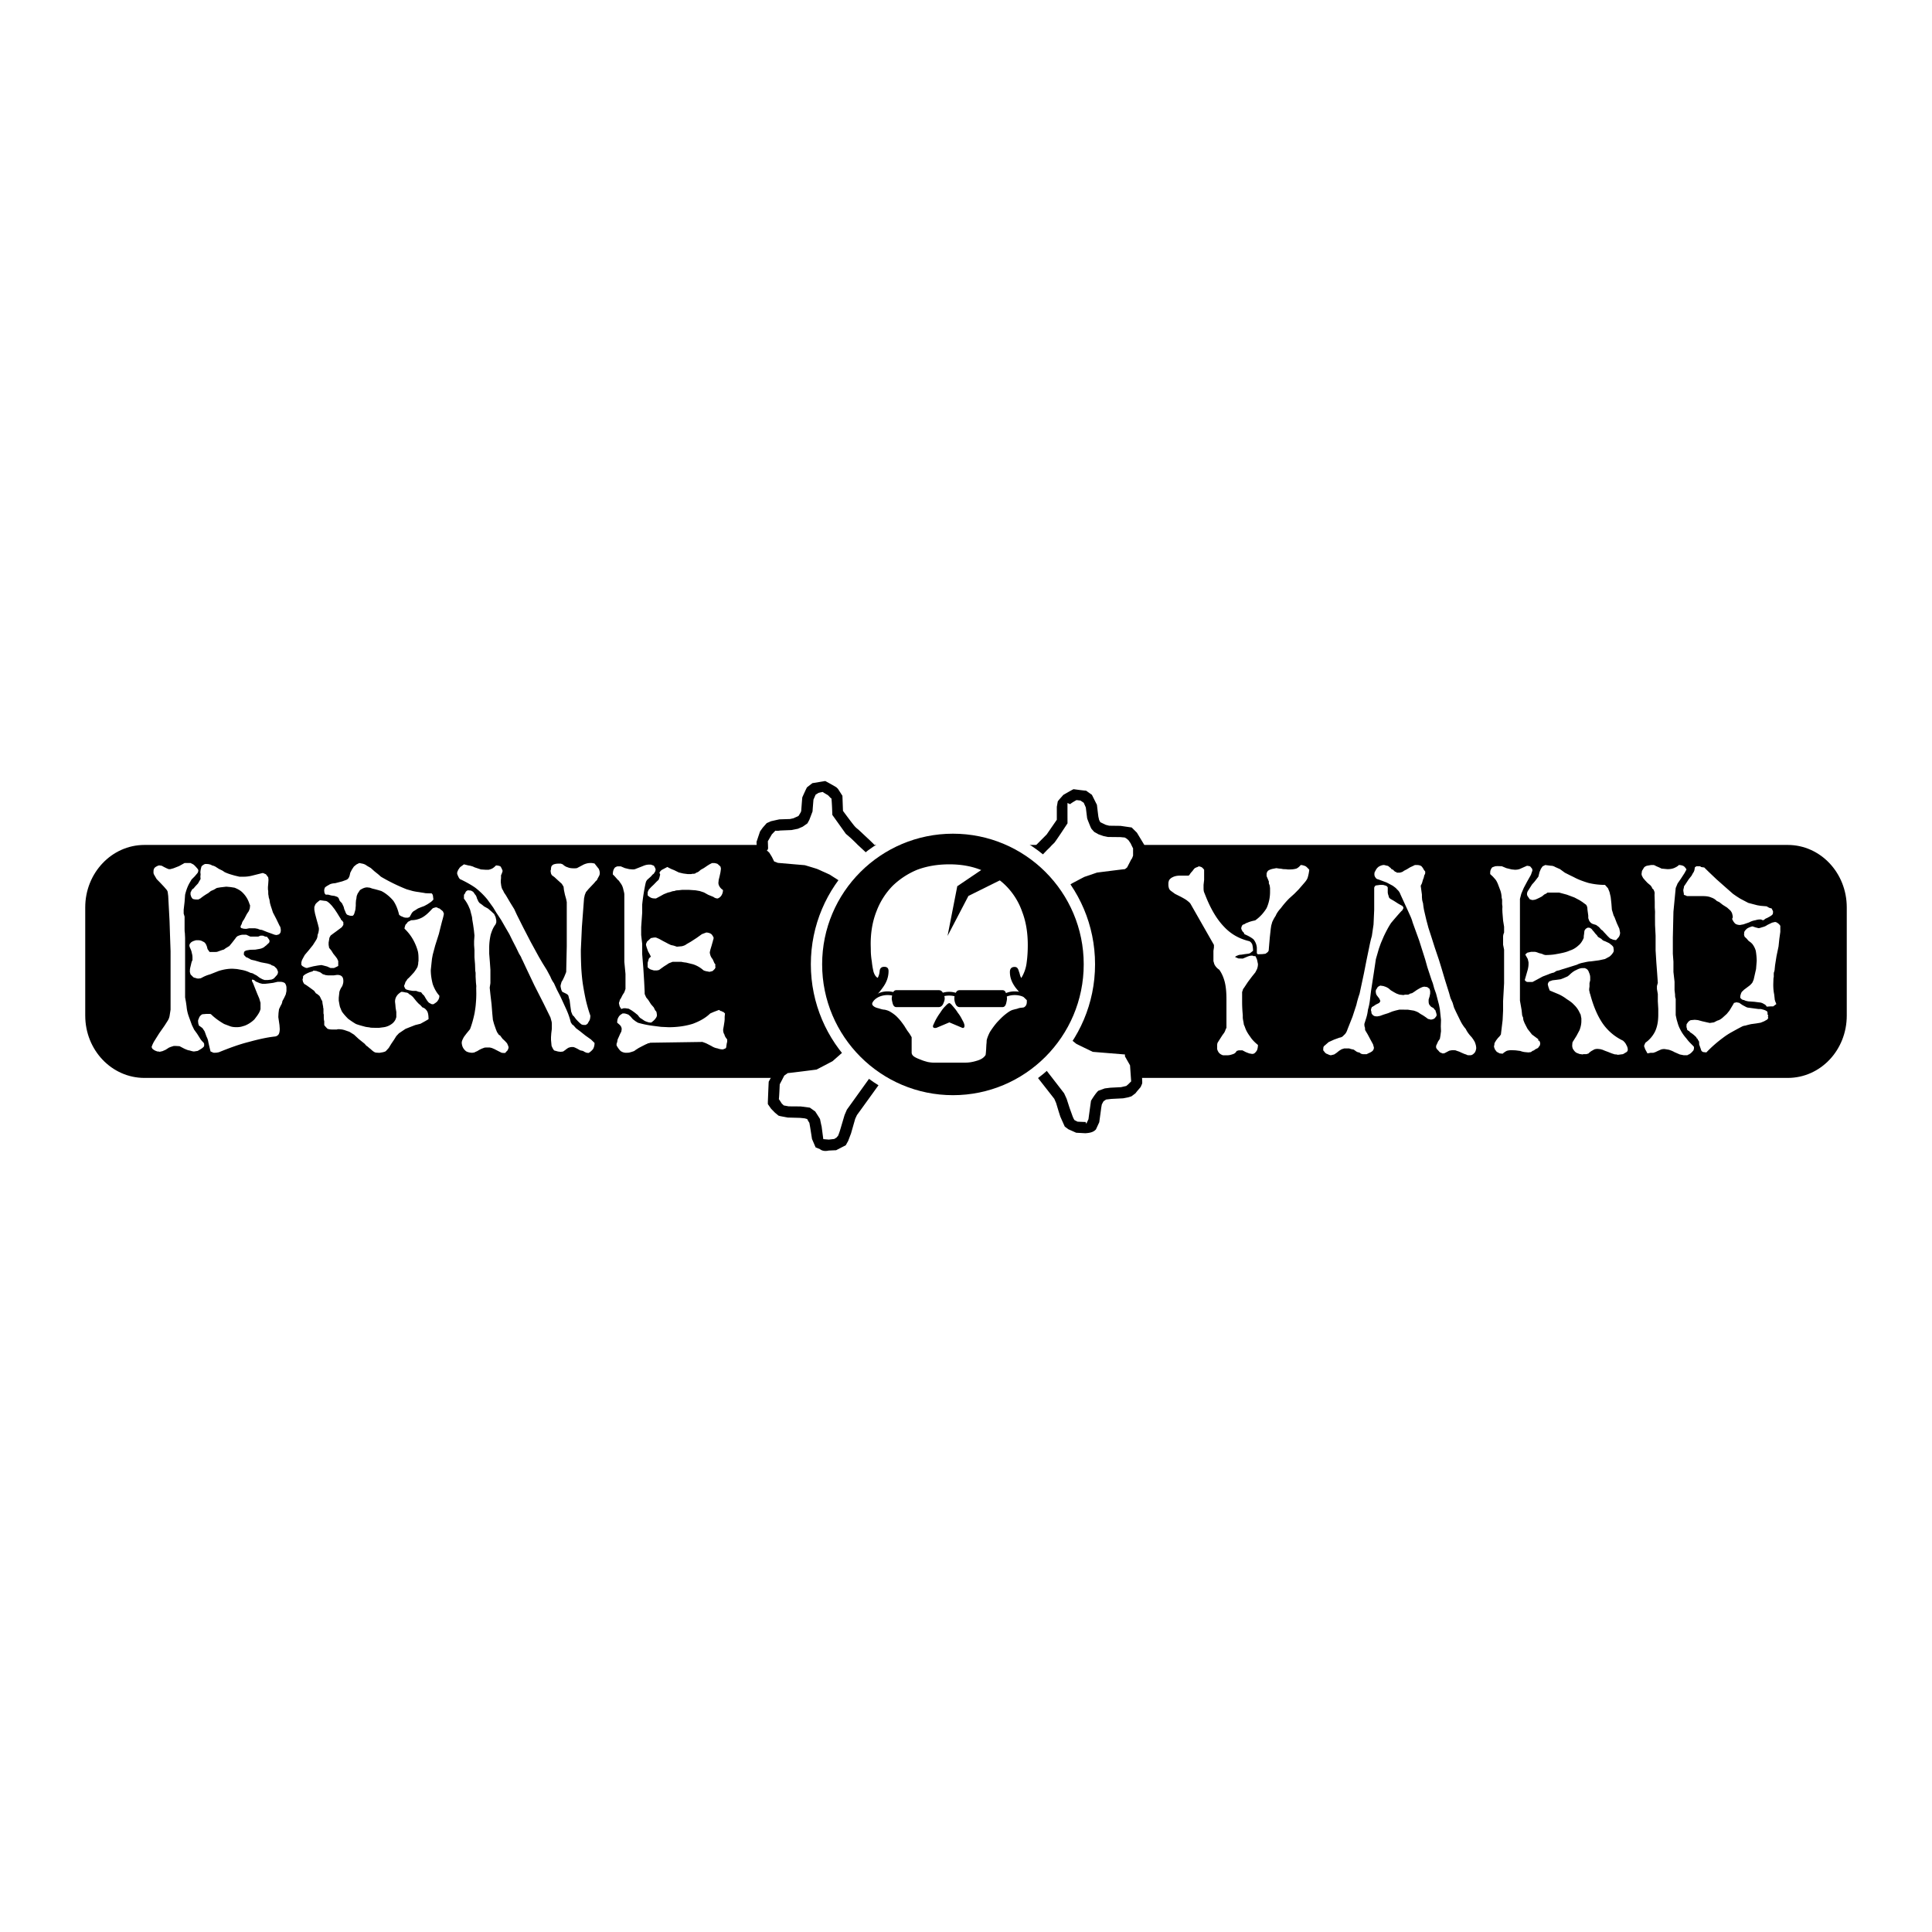 <svg xmlns="http://www.w3.org/2000/svg" width="2500" height="2500" viewBox="0 0 192.756 192.756"><g fill-rule="evenodd" clip-rule="evenodd"><path fill="#fff" d="M0 0h192.756v192.756H0V0z"/><path d="M184.252 101.324c0 3.453-2.627 6.22-5.887 6.22H14.409c-3.255 0-5.905-2.767-5.905-6.22V90.529c0-3.441 2.65-6.229 5.905-6.229h163.956c3.26 0 5.887 2.787 5.887 6.229v10.795z"/><path d="M113.607 84.536v.599c.004.185.004.351-.033.444v.245l-.238.236-.176.364-.205.383-.178.25-.279.151c-.17.033-.281.061-.387.061-.928-.015-1.754.093-2.498.329-.424.119-.812.234-1.205.396-.369.166-.734.351-1.145.586-.74.397-1.502.952-2.299 1.617l-1.293 1.195c-.074.075-.213.167-.416.283-.117.12-.232.212-.338.333l-.438.43-.49.493-.553.55c-.039.129-.191.327-.449.619l-.527.508-.543.548-.463.467a1.86 1.86 0 0 1-.373.433l-.348.353-1.598 1.536-2.294 2.14-2.333 2.188-1.75 1.732-1.883 1.971-1.569 1.782c-.952 1.146-1.722 2.23-2.318 3.259l-.203.436-.273.951-.133.489-.134.405c-.06.153-.115.26-.144.342a1.427 1.427 0 0 1-.263.272 1.27 1.27 0 0 1-.508.292c-.323.059-.581.092-.753.059-.208.033-.345.015-.415-.021a.421.421 0 0 1-.319-.13l-.267-.554-.19-1.108c0-.218-.033-.411-.111-.601a1.262 1.262 0 0 0-.318-.526l-.088-.106-.083-.06-.23-.12-.23-.02-.499-.059h-1.141l-.439-.074-.184-.064-.194-.06-.111-.116-.139-.129-.304-.31-.135-.37a5.488 5.488 0 0 1 .057-1.759c.146-.517.354-.892.617-1.173l.19-.143.286-.176c.979.176 1.971 0 2.927-.383a7.217 7.217 0 0 0 1.478-.789c.471-.36.97-.762 1.474-1.28l1.232-1.219 1.349-1.348 3.129-3.159 2.868-2.802 1.699-1.667.646-.665.827-.835.535-.449.472-.475 1.154-1.158 1.225-1.187 1.115-1.127 2.135-1.907.373-.6.324-.328.184-.208.203-.189.154-.144c.031-.031.086-.101.166-.175l.211-.188.176-.199.17-.185c.051-.027.084-.074.178-.139l.109-.111c.559-.572.934-1.145 1.127-1.717a2.35 2.35 0 0 0-.01-1.644l.148-.175.139-.152.133-.139.088-.12c.23-.208.473-.351.768-.466.299-.045.572-.014.854.148l.271.128.166.177c.145.152.273.364.361.72.078.383.135.803.135 1.182.045.254.109.429.201.535.08.129.148.263.254.365l.318.175.393.161.473.107h1.131c.199 0 .361.013.475.073l.395.079c.059.061.174.152.363.356l.232.236.086.234.176.277.087.328z" fill="#fff"/><path d="M106.086 79.309l-.43.485-.121.157-.096.544v1.297c-.014.014-1.012 1.463-1.012 1.463l-.816.822-.727.73-.303.314-.477.702-2.025 1.805-1.137 1.136-2.831 2.826-.511.417-.882.877-.637.656-1.681 1.652-2.877 2.812-4.493 4.479-1.222 1.242-1.405 1.228-1.352.703c-.02 0-2.817.364-2.817.364l-.596.31-.189.194c0 .013-.753 1.394-.753 1.394-.009.027-.087 2.01-.087 2.01v.229l.323.462.375.384.369.306.179.049.726.139 1.238.033.457.046.267.074c.029.106.208.373.208.373l.079.444.185 1.172.36.837.431.175c.258.212.599.198.854.148-.194 0 .761-.042.761-.042l.961-.495.235-.42.291-.762.417-1.458.175-.374c-.037.061 2.249-3.112 2.249-3.112l1.551-1.806 1.861-1.939 1.768-1.74 4.603-4.316 1.604-1.525.359-.351.457-.539.9-.888.545-.53.596-.878.396-.286 1.252-1.22c.02-.018.396-.276.396-.276l1.316-1.233 2.184-1.524c.014-.013 1.1-.562 1.1-.562l1.131-.375c.01 0 2.461-.314 2.461-.314l.551-.128.428-.236.25-.397.213-.397.314-.438.127-.148-.004-.309.064-.703v-.774l-.742-1.229-.521-.517-1.113-.161-1.131-.015-.355-.092-.531-.259c-.154-.281-.129-.269-.129-.269l-.055-.245c0 .093-.154-1.223-.154-1.223-.004 0-.502-.997-.502-.997l-.592-.42c.037.037-1.232-.139-1.232-.139-.041-.002-1.029.571-1.029.571zm1.32.516l.396.047.328.225c.004.02.203.467.203.467 0 .013.129 1.058.129 1.058.01.092.361.932.361.932l.078.144.268.3.422.239.488.172.461.097 1.232.013c.02 0 .338.033.338.033.17-.033.49.291.49.291l.207.305s.189.416.24.485v.734l-.105.281-.07.083-.42.813-.217.171c-.107 0-2.785.342-2.785.342l-1.246.424c-.014 0-1.209.633-1.209.633.008-.028-2.4 1.648-2.4 1.648l-1.318 1.224c.016-.015-.289.193-.289.193-.115.087-.508.457-.508.457l-.893.891-.549.568c-.139.221-.467.605-.467.605l-.512.508-.535.537-.48.493c-.08.106-.346.396-.346.396l-.361.375-1.583 1.505-4.637 4.312-1.764 1.777-1.888 1.981-1.584 1.805c-.013.015-2.387 3.321-2.387 3.321l-.23.535-.438 1.478a6.61 6.61 0 0 1-.213.6c.011-.028-.146.166-.146.166l-.236.147c-.018 0-.537.061-.537.061l-.554-.046-.17-1.293c0 .061-.157-.711-.157-.711 0-.015-.476-.753-.476-.753l-.536-.383-.919-.121-1.196-.009-.49-.092-.203-.194s-.272-.434-.291-.434c.033-.019.092-1.486.092-1.486.01 0 .452-.864.452-.864s.333-.235.351-.249c.153 0 2.873-.351 2.873-.351l1.587-.831c.009 0 1.556-1.372 1.556-1.372l1.219-1.196 4.484-4.511 2.886-2.779 1.666-1.689.656-.665.846-.831.498-.416 2.876-2.844 1.117-1.141 2.105-1.894.49-.738.236-.181.732-.771.361-.351c.092-.121.377-.387.377-.387.08-.038 1.346-1.973 1.346-1.973-.006 0-.006-2.026-.006-2.026l.268.119c.084-.104.623-.409.636-.409zm-7.914 16.632zm-18.02 10.256l18.021-10.256-18.021 10.256z"/><path d="M76.12 83.621l.161-.258.075-.245.235-.245c.17-.19.282-.296.342-.365l.393-.103c.106-.06.267-.087.47-.106l.573-.027.572-.033.453-.091.393-.167.323-.189c.074-.106.143-.258.212-.384.088-.106.157-.263.19-.517a6.92 6.92 0 0 1 .082-1.233c.088-.323.194-.539.342-.734l.147-.175.278-.129c.272-.195.55-.213.84-.153.287.093.55.241.798.444l.079.082.153.139.133.162.152.157a2.397 2.397 0 0 0 .051 1.647c.223.568.619 1.127 1.2 1.657l.121.102c.069.093.121.139.157.152l.199.181.185.171.199.188c.091.097.17.144.197.199l.153.139.212.17.185.193.337.311.388.581 2.221 1.834 1.154 1.062 1.26 1.159 1.201 1.117.484.449.541.43.864.812.684.618 1.756 1.616 2.99 2.687 3.242 3.02 1.385 1.294 1.283 1.19c.521.495 1.033.882 1.529 1.247.484.291.979.56 1.496.702a5.32 5.32 0 0 0 2.939.281l.291.13.199.175c.268.254.484.647.66 1.158.135.458.176 1.058.148 1.773l-.148.338-.285.318-.139.171-.111.098-.18.06-.195.06-.424.107-.576.009-.561.031-.502.069-.227.027-.232.139-.072.093-.102.069a1.418 1.418 0 0 0-.281.545 1.4 1.4 0 0 0-.098.609l-.143 1.113-.232.559a.431.431 0 0 1-.326.134c-.066.063-.199.063-.402.063-.184.015-.434 0-.779-.063-.117 0-.287-.088-.523-.236-.115-.129-.203-.202-.254-.286-.031-.064-.088-.17-.146-.323l-.158-.4-.166-.489-.277-.919-.23-.468c-.641-1.016-1.473-2.04-2.451-3.125l-1.635-1.75-1.967-1.907-1.805-1.681-2.403-2.073-2.376-2.078-1.663-1.439-.365-.324c-.194-.189-.305-.341-.383-.416l-.49-.466-.55-.526-.549-.504c-.286-.258-.448-.462-.494-.586l-.544-.526-.508-.485-.453-.42c-.129-.107-.25-.189-.36-.319-.212-.092-.356-.17-.429-.245l-1.326-1.149c-.831-.634-1.605-1.16-2.363-1.557-.411-.185-.804-.387-1.182-.526a11.531 11.531 0 0 0-1.218-.356 8.918 8.918 0 0 0-2.503-.208c-.093.014-.226-.013-.393-.069l-.272-.167-.19-.207-.212-.38-.204-.351-.249-.235v-.254c-.051-.083-.051-.249-.051-.434l-.019-.586.069-.354z" fill="#fff"/><path d="M81.052 78.136l-.532.411c-.055.06-.471.997-.471.997-.014.033-.111 1.348-.111 1.348.023-.051-.045.144-.045.144-.092.161-.227.373-.227.373l-.508.231-.336.074-1.048.033c-.037 0-.859.188-.859.188l-.42.189-.398.453-.267.374-.351 1.043.027.586c0-.046.106.669.106.669l.369.633.314.599.083.148.329.305.393.193.559.093 2.34.185c.009 0 1.168.341 1.168.341-.019 0 1.107.536 1.107.536.02 0 2.277 1.478 2.277 1.478l1.301 1.136c.029.013.577.323.577.323-.166-.121.214.245.214.245l.438.387.502.466.583.549c-.172-.244.466.596.466.596l1.58 1.456c-.051-.06.388.438.388.438l.365.323 4.059 3.551 2.4 2.044 1.814 1.677 1.939 1.897 1.621 1.731 2.387 3.047.184.421.25.831.166.522.176.396.27.601.354.267.789.351c.033 0 .906.048.906.048.568-.033.84-.145 1.062-.38l.332-.72.174-1.261c0-.088.084-.521.084-.521l.166-.305.254-.175.527-.061 1.182-.06.504-.098.322-.102.393-.296.186-.235.336-.392.143-.328c0-.015.016-.061.016-.13 0-.499-.143-2.046-.143-2.046 0-.009-.818-1.403-.818-1.403l-.613-.41c-.357-.061-2.992-.291-2.992-.291-.02 0-1.385-.692-1.385-.692l-1.461-1.142-1.283-1.19-1.361-1.288-3.27-3.024-2.988-2.682-1.753-1.613-.674-.632-.858-.808-.583-.467-1.666-1.523-2.406-2.23-2.23-1.86-.292-.467-.42-.411-.424-.393c-.181-.176-.692-.651-.692-.651-.292-.226-.342-.305-.342-.305-.144-.13-1.202-1.569-1.202-1.569l-.055-1.505-.444-.692-.137-.135c-.093-.087-1.132-.646-1.132-.646l-1.285.212zm.322 1.15l.268-.166c.037-.033.448-.107.448-.107 0 .029.517.323.517.323l.31.323c.064-.364.125 1.644.125 1.644l1.348 1.889.48.411.393.374.324.324.734.678.309.477 2.327 1.953 4.082 3.787.572.442.836.785 2.423 2.245 2.988 2.691 3.26 3.016 1.381 1.312 1.279 1.163c0-.015 1.592 1.283 1.592 1.283.004.015 1.654.809 1.654.809-.023 0 3.213.263 3.213.263v.19l.508.896c0 .041.111 1.598.111 1.598l-.291.291-.195.166-.521.12-1.07.055-.555.069-.646.236c-.305.281-.729.997-.729.997l-.115.821-.139 1.02-.199.421c-.17-.061-.014-.143-.014-.143-.258 0-.869-.033-.869-.033-.008 0-.305-.151-.305-.151-.082-.094-.193-.379-.193-.379l-.299-.83-.301-.93-.25-.545a567.254 567.254 0 0 0-2.535-3.264l-1.639-1.754-1.977-1.903-1.822-1.686-2.412-2.087-4.062-3.541-.347-.305c.019 0-.305-.346-.305-.346l-.55-.545-1.116-1.016c0-.01-.338-.373-.338-.373l-.702-.74-.499-.48-.831-.729c-.148-.124-.457-.301-.457-.301l-1.299-1.117c-.013-.047-2.502-1.631-2.502-1.631l-1.195-.539c-.019-.024-1.284-.398-1.284-.398-.018 0-2.687-.23-2.687-.23l-.369-.143-.227-.458-.263-.424-.245-.223c.147-.059.128-.258.128-.258l-.022-.652.402-.693.351-.363c.199.045.475-.015.475-.015l1.136-.046.637-.129.48-.208.466-.327.194-.356.319-.84c0-.074.091-1.173.091-1.173l.215-.495zm25.999 33.733z"/><path d="M16.833 86.715h.157l.314-.084.562-.221.546-.305h.599l.223.111c.119.055.254.207.438.415l.088.111.027.106a.603.603 0 0 1-.069.239l-.291.347-.314.314-.162.278c-.212.345-.369.766-.484 1.246l-.051.702-.091.79v.382l.091.305v1.043c0 .283 0 .467.027.573l.024.503v5.943l.088.48.06.424c.024.319.097.632.194.924l.337.928.221.457.305.42.287.457c.055.105.17.25.354.426l.055.115v.212l-.055.093-.115.105-.152.106-.323.189-.356.056c-.106 0-.254-.037-.457-.102-.157-.014-.319-.088-.522-.177l-.475-.248-.393-.023c-.134 0-.217 0-.263.023l-.257.085-.148.061-.323.208-.314.139-.3.069-.064-.032h-.129c-.194-.056-.356-.13-.476-.245-.051-.013-.088-.106-.12-.212.055-.166.151-.396.277-.596l.479-.762.527-.753.328-.513a1.3 1.3 0 0 0 .18-.457l.101-.637V94.9l-.055-1.564-.046-1.437-.135-2.512-.049-.383a.535.535 0 0 0-.117-.24l-.258-.299-.356-.379-.374-.382-.263-.449-.05-.137v-.121c0-.162.014-.281.079-.365.05-.101.188-.175.355-.254l.102-.033h.083l.208.033.217.121.272.133.202.083zm6.677 6.88a.602.602 0 0 1 .231-.217c.12-.041.258-.106.457-.12h.374l.402.185h.793l.222-.093h.198c.07 0 .125.028.153.046l.125.047.171.022.125.157.055.079.042.06.027.075v.115l-.027.083-.07.078c-.064.061-.138.115-.199.19-.041.033-.115.079-.249.199a1.237 1.237 0 0 1-.42.167l-.453.079-.494.013-.36.06a.498.498 0 0 0-.268.161v.083l-.023.092.023.129.124.121c.033.064.102.115.203.129l.273.148c.055.06.203.092.457.143l.637.185.645.12.199.06c.051 0 .139.047.241.125.125.027.249.073.336.189a.56.56 0 0 1 .232.337l.041.087v.079a.478.478 0 0 1-.101.272l-.241.268c-.046.073-.166.13-.305.185l-.355.042h-.333l-.213-.074-.281-.152-.294-.221-.314-.166c-.047-.048-.147-.069-.323-.107a3.102 3.102 0 0 0-.794-.276l-.535-.097-.443-.033c-.42 0-.892.064-1.417.236l-.813.323a3.56 3.56 0 0 0-.859.354l-.115.047-.208.022a.665.665 0 0 1-.3-.069.338.338 0 0 1-.254-.119l-.223-.223-.069-.245c0-.225.02-.354.033-.411l.093-.387c.037-.166.079-.305.134-.378v-.279c0-.129-.019-.281-.069-.442-.019-.157-.088-.332-.19-.545l-.027-.092-.022-.06c0-.106.022-.208.101-.281.083-.117.208-.176.359-.232l.199-.06h.208c.217 0 .383.06.502.144.126.031.241.161.32.336l.06.153.041.167.033.105.075.092.027.057.101.119h.541l.189-.013.452-.163.241-.073.166-.124.375-.227.285-.347.34-.439zm-3.056-7.393c.203 0 .347 0 .429.033a.57.57 0 0 1 .272.11c.124.02.226.065.323.111l.365.235.36.176.208.143c.346.166.692.259 1.025.352l.453.106h.457c.245 0 .522-.033.808-.106l1.034-.259c.057 0 .125.015.213.073.083.02.148.047.188.126l.172.227.027.257-.027.398-.028.318c0 .199 0 .305.028.383 0 .227 0 .375.027.442l.028.217.069.223.051.336.088.305.102.305.101.318.341.656.342.711a.17.17 0 0 0 .029.023c.027.073.05.152.05.152l.027.204c0 .185-.027.291-.106.364-.06.093-.175.116-.342.148l-.175-.032-.227-.083-.548-.199-.49-.198a.887.887 0 0 1-.393-.106l-.295-.057h-.572l-.296.057c-.193 0-.323-.015-.411-.057-.079 0-.139-.042-.162-.133 0-.06.032-.162.12-.291.018-.139.097-.292.227-.458l.281-.539.199-.296.097-.263.023-.236v-.083l-.06-.137a2.655 2.655 0 0 0-.656-1.096c-.217-.23-.495-.382-.831-.517l-.417-.064-.406-.037-.601.069-.346.06-.287.17-.305.134-.268.213a5.6 5.6 0 0 0-.775.526l-.208.106h-.166c-.171 0-.305-.028-.388-.061a.672.672 0 0 1-.166-.245l-.057-.179v-.061c0-.102 0-.195.033-.208l.088-.185a.4.4 0 0 1 .171-.153l.212-.249.245-.259.129-.23.125-.212-.019-.236.019-.213a.704.704 0 0 0-.019-.167c0-.221.046-.415.115-.65.059-.057.17-.163.346-.232zm5.069 11.724l.383.162.272.069h.25l.36-.038.462-.06.444-.102h.294c.181 0 .337.061.434.13a.76.76 0 0 1 .158.457v.336l-.07.333-.152.328-.189.351a.887.887 0 0 1-.153.42l-.179.374-.051.397-.019.393.116.794.027.379c0 .198-.027.383-.097.525a.518.518 0 0 1-.406.241c-.771.083-1.64.281-2.581.539-.942.235-1.944.601-2.983 1.026l-.212.041-.204.014c-.11 0-.193-.014-.235-.055l-.185-.074-.088-.352-.128-.553a1.714 1.714 0 0 0-.19-.587l-.171-.477c-.037-.092-.115-.179-.23-.363l-.374-.274c0-.045 0-.124-.037-.151l-.027-.239c0-.084.009-.153.027-.181l.102-.254a.78.78 0 0 1 .291-.281l.42-.037h.249c.069 0 .139 0 .204.037.373.369.799.674 1.307.97l.623.235c.203.068.417.082.638.082.148 0 .299-.014.462-.051l.351-.105c.401-.161.697-.384.937-.61.217-.285.417-.526.55-.831l.069-.198v-.633l-.124-.43-.204-.48-.221-.553-.208-.531c-.079-.116-.101-.176-.101-.286l.022-.042.181.042.186.153zM31.923 89.813l.508.069c.12 0 .235.06.337.151.119.084.221.208.333.32l.281.36.249.374.231.378.133.208c.009.073.06.137.143.179l.07.103.047.051v.276l-.153.226-.217.163-.346.258-.292.212-.258.195-.121.216-.055.338-.027.143v.078c0 .144 0 .236.027.269 0 .06 0 .152.055.227l.19.23.188.305.213.263.171.23.115.25v.49l-.156.082-.13.061-.138.06h-.351l-.332-.151-.369-.097-.205-.048-.364.048-.435.078-.383.097-.254.073a.631.631 0 0 1-.323-.12.426.426 0 0 1-.24-.207v-.24l.064-.222.135-.254.146-.263.397-.468.415-.517.324-.512a.944.944 0 0 0 .139-.485l.087-.254.042-.258v-.175c-.027-.139-.065-.236-.075-.319l-.157-.563-.152-.573-.069-.382v-.283l.097-.239c.072-.126.23-.256.465-.431zm-.656 7.028c.134 0 .217.027.25.027.088 0 .152.047.203.06l.203.065.175.119.073.061.099.046c.078 0 .128.032.146.047l.056.014.227.032h.608l.324-.046c.231 0 .374.046.489.161.088.088.135.25.135.457 0 .12-.015.217-.047.305a.774.774 0 0 1-.139.311 1.85 1.85 0 0 0-.207.456l-.065.587v.29l.078.435c.023.106.042.213.088.296.042.106.093.254.175.397.171.235.379.471.605.691.241.176.495.352.776.514.282.105.601.188.952.281.17.036.342.036.499.082.179.015.346.015.508.015h.365l.466-.061a1.74 1.74 0 0 0 .747-.305 1.17 1.17 0 0 0 .416-.493l.069-.208v-.517l-.069-.397-.027-.332-.033-.283c0-.206.051-.405.167-.571.097-.162.259-.291.457-.421.185 0 .319.042.453.069.152 0 .25.061.338.167.106.042.207.124.373.276l.319.397c.139.157.258.296.393.388l.24.259c.203.051.369.203.489.42.083.18.115.438.115.753l-.336.197-.471.26-.522.129-.508.198-.457.181-.393.263-.269.181-.258.276-.212.341-.296.436-.25.41-.272.296c-.046.056-.157.088-.314.13l-.323.055c-.125 0-.188 0-.245-.014a.507.507 0 0 1-.239-.041c-.134-.061-.281-.189-.43-.332-.135-.094-.227-.187-.295-.245-.055-.023-.161-.107-.272-.259l-.614-.494-.462-.429-.457-.283-.517-.179-.204-.048-.276-.031h-.153l-.119.031h-.435c-.217 0-.369-.031-.489-.078-.079-.092-.194-.188-.318-.364v-.389c-.038-.101-.047-.258-.047-.479v-.176l-.031-.116v-.373a.568.568 0 0 0-.033-.227.563.563 0 0 0-.023-.199l-.042-.229-.018-.19-.097-.166c-.051-.103-.097-.23-.185-.365-.12-.101-.217-.197-.354-.258l-.181-.254-.396-.292-.37-.263-.23-.138-.111-.199-.051-.227.051-.171v-.152l.079-.097.069-.046.075-.06.064-.033.19-.097.203-.083.267-.078.088-.074zm4.581-10.736l.364.073c.139.038.263.093.398.199l.382.223.374.336.383.305.254.227c.762.448 1.611.877 2.553 1.251.19.06.384.106.572.166.195.046.416.092.67.119.24.047.438.065.632.107.208.018.411.018.628.018.051.037.106.11.133.212l.051.402a1.349 1.349 0 0 1-.337.305l-.241.161-.345.189c-.245.083-.462.176-.615.236l-.373.239c-.069.024-.148.097-.241.213l-.227.41c-.064.014-.128.047-.157.06h-.152a.718.718 0 0 1-.387-.092.847.847 0 0 1-.347-.199c-.125-.531-.309-.997-.568-1.384a4.099 4.099 0 0 0-1.01-.878l-.195-.106-.309-.092-.318-.087-.274-.065-.246-.087-.259-.031c-.137 0-.267.031-.411.091-.125.061-.24.121-.318.181l-.236.36a1.68 1.68 0 0 1-.051.139c-.018.022-.051.133-.064.318l-.042.19-.023.291v.25l-.022.221c0 .139-.037.281-.088.429-.037.175-.097.309-.212.365-.162 0-.292 0-.379-.056a.334.334 0 0 1-.249-.152l-.065-.129-.059-.157-.075-.161-.055-.232-.171-.364-.222-.235-.102-.245c-.013-.046-.064-.106-.166-.166l-.245-.084-.327-.046-.31-.082h-.258c-.018-.033-.06-.079-.111-.148l-.032-.213v-.134l.059-.199c.083-.101.245-.194.407-.281.143-.101.342-.152.629-.17l.696-.181.407-.148a.486.486 0 0 0 .286-.305c.028-.013.065-.179.116-.411l.17-.328.19-.287.254-.208.286-.143zm7.212 4.631l.133-.129.254-.078h.144l.124.078.121.028.128.101.217.175.106.235c-.027.223-.106.504-.194.809l-.157.618-.148.601-.373 1.173-.241.906-.074.396-.042.374-.079.753c0 .503.079.955.194 1.412.157.435.355.809.661 1.154a.733.733 0 0 1-.157.489c-.057.115-.205.222-.435.36-.115 0-.185 0-.23-.031l-.223-.121-.152-.175-.157-.241-.161-.281-.171-.166-.133-.18-.241-.042-.258-.093h-.333l-.36-.06-.231-.06c-.064-.014-.121-.074-.17-.107l-.111-.258.111-.29a.386.386 0 0 1 .133-.235.598.598 0 0 1 .218-.272l.257-.269.278-.305.208-.296.139-.239.068-.296c0-.152.02-.245.032-.291v-.235c0-.259-.013-.508-.064-.729a4.745 4.745 0 0 0-.287-.794 4.664 4.664 0 0 0-1.043-1.469c0-.102.027-.193.06-.291.027-.083.059-.175.133-.19.037-.06.083-.151.181-.221l.294-.145c.393 0 .744-.091 1.085-.267.336-.187.641-.468.946-.806zM46.288 86.235l.443.11c.115.02.23.033.295.065.074.013.175.046.314.121l.643.212.475.033h.3c.051-.015.171-.047.31-.102.143-.073.286-.19.415-.329.157 0 .323.033.444.093.06.079.151.235.221.457l-.069.223-.092.212v.269l-.023.253v.189l.042.319c.037.175.083.36.17.447l.115.245.186.276.424.721.402.65.263.568.632 1.261.753 1.454.803 1.468.375.643.425.684.364.678c.084.223.213.458.347.634l.305.669.327.632.596 1.298c.19.425.341.832.458 1.316l.137.208.13.091.254.287.389.291.544.434.559.396.354.344c0 .243-.055.442-.148.608-.106.13-.249.277-.438.389l-.194-.015-.179-.069-.195-.115-.276-.06-.292-.163-.216-.105-.162-.061h-.179c-.103 0-.223.033-.375.093-.019.015-.075.073-.153.106-.082.069-.146.13-.185.144l-.143.102-.25.032-.263-.032-.373-.102c-.088-.074-.167-.235-.269-.462l-.055-.595v-.269l.027-.388.055-.443v-.472c0-.036 0-.157-.027-.267l-.111-.402-.701-1.426-.901-1.773-.858-1.806-.333-.716a1.417 1.417 0 0 1-.124-.269c-.028-.069-.103-.188-.218-.378l-.286-.596-.351-.679-.327-.665-.42-.72c-.129-.23-.245-.429-.383-.67-.144-.221-.31-.48-.499-.756l-.305-.507-.582-.804a7.596 7.596 0 0 0-1.173-1.149c-.373-.269-.872-.555-1.472-.846-.097-.014-.175-.12-.249-.268-.065-.152-.126-.258-.126-.364a.55.55 0 0 1 .088-.269c0-.027 0-.027.015-.073.009-.015.042-.033.06-.06a.677.677 0 0 1 .263-.292l.253-.188zm.396 2.59l.296.027c.093.046.189.093.25.152l.188.269c.069.055.129.199.171.365l.143.305c.033.059.083.106.125.161.153.093.292.199.425.319l.415.23.301.258.305.283.143.304.069.328v.199l-.069.197c-.217.272-.365.615-.495 1.049-.091.429-.143.84-.143 1.302v.581l.064.791.056.804v1.278c0 .13-.037.268-.069.518l.069.669.115.979.073.919.06.634.115.42.181.517.097.245c.028.046.065.139.134.203.015.078.102.139.199.184l.232.318.249.231.203.222.097.212.056.166c0 .093-.009.139-.033.166l-.051.148-.139.144c-.041.046-.078.102-.119.13h-.185l-.157-.015-.199-.097-.287-.147-.249-.13-.254-.106-.195-.046h-.245c-.143 0-.226 0-.291.014l-.282.105-.212.103-.254.153a1.226 1.226 0 0 0-.25.115l-.23.036c-.263-.014-.466-.069-.601-.151a1.123 1.123 0 0 1-.354-.449l-.051-.151-.033-.199a.7.7 0 0 1 .064-.323c.02-.064.089-.188.153-.31l.254-.337.355-.434c.176-.457.333-.997.461-1.631.047-.312.097-.586.121-.95a10.4 10.4 0 0 0 .045-.997l-.009-.526.009-.199-.036-.351-.033-.586v-.384l-.036-.217-.022-.651-.056-.683v-.716l-.037-.504v-.396l.037-.554-.055-.527-.083-.587-.083-.489c0-.128-.037-.327-.102-.539l-.11-.43-.148-.342a3.759 3.759 0 0 0-.471-.767l.004-.314c0-.069.028-.143.12-.212.029-.154.113-.246.274-.306zm12.633-2.674l.426.541.073.203.024.176a.634.634 0 0 1-.055.292l-.171.313c-.023.111-.106.181-.212.273-.096.138-.212.249-.351.396l-.337.356-.254.304-.115.283-.075.351-.216 2.857-.057 1.28-.046.983c0 .692.019 1.296.046 1.874.038.574.084 1.1.167 1.631.088.54.185 1.067.301 1.584.128.526.267 1.016.434 1.478 0 .185-.032.36-.073.457l-.217.369-.167.106h-.192c-.106 0-.18-.032-.226-.046l-.166-.13-.204-.199-.185-.197-.199-.269-.146-.139-.139-.346-.079-.546-.075-.6-.064-.198c-.023-.092-.037-.18-.055-.199 0-.092-.069-.155-.222-.245l-.384-.188a.894.894 0 0 1-.119-.259l-.057-.258c0-.115.005-.189.024-.208l.069-.259.121-.198.152-.319.121-.294.073-.187.056-2.566v-4.405l-.056-.286-.128-.457-.098-.467-.037-.327-.176-.287-.383-.347-.346-.318-.269-.199-.082-.166-.042-.267.042-.139c0-.111 0-.181.027-.212 0-.107.055-.167.193-.268.143-.061.323-.097.532-.097h.23l.189.069c.152.143.318.249.499.296.188.083.393.101.614.101h.133l.171-.018.688-.365c.208-.083.401-.143.615-.143h.198l.257.045zM63.357 86.715l.776-.305c.239-.106.438-.147.609-.147.135 0 .208 0 .231.009l.276.106c.029.079.083.153.125.236l.041.147-.041.176-.097.151c-.029.061-.079.121-.135.135l-.221.245-.212.188-.162.148-.092.157-.047.172a19.837 19.837 0 0 0-.336 2.11v.812l-.102 1.44v.794l.102.882v1.034l.111 1.372.083 1.335.051 1.029c0 .162 0 .25.019.272l.133.301.213.258.267.42.278.319.147.305a.313.313 0 0 1 .133.203l.037.245c0 .139-.061.254-.17.387-.097.13-.231.245-.402.369-.167 0-.291-.018-.383-.063a1.2 1.2 0 0 1-.314-.13l-.3-.203c-.097-.032-.226-.176-.337-.347l-.341-.272-.264-.188-.305-.177-.323-.046h-.194l-.226.075c-.064-.106-.128-.189-.17-.296l-.06-.259c0-.061.015-.14.06-.222a.446.446 0 0 1 .121-.269l.175-.346.179-.281.115-.328v-1.496l-.115-1.209V89.26c0-.148-.042-.283-.088-.467a1.954 1.954 0 0 0-.143-.448l-.093-.161-.106-.144-.125-.185c-.065-.037-.124-.106-.153-.139l-.272-.309-.17-.167c0-.245.055-.466.134-.568.037-.111.148-.175.323-.235h.338l.415.175.429.102.329.027h.128l.121-.026zm8.348 14.055h.065l.027.047h.051l.031.046.126.022.078.061.097.015.05.06.075.064.027.027-.033.337v.236c0 .073-.013.143-.018.227l-.069.442-.064.359c0 .227.045.38.133.51.018.128.115.304.268.475v.272c-.018.046-.036.084-.036.115l-.051.319c0 .092-.027.151-.084.197l-.249.097c-.157 0-.333-.021-.526-.097a1.6 1.6 0 0 1-.628-.244l-.535-.272-.356-.13-5.038.075h-.156l-.148.055c-.059 0-.115 0-.152.046l-.152.06-.332.167-.379.198-.37.236c-.032.06-.143.093-.305.147l-.291.083-.249.014a.95.95 0 0 1-.519-.129c-.115-.056-.239-.222-.396-.457l-.083-.153v-.151l.064-.19.042-.245.134-.294.111-.254.128-.25.033-.23a.57.57 0 0 0-.106-.328c-.06-.083-.181-.188-.342-.318 0-.235.033-.384.116-.526a.748.748 0 0 1 .299-.319l.117-.078h.179c.115 0 .171.047.223.047l.185.069.203.176.24.281.281.212.227.139a9.7 9.7 0 0 0 1.58.318l.72.093.776.036c.91 0 1.713-.129 2.396-.341.692-.26 1.27-.577 1.735-1.03l.342-.151.508-.193zm-1.237-7.734c.235.014.396.079.508.167.064.056.139.175.221.337a.72.72 0 0 1-.064.296c-.019.087-.019.146-.055.198 0 .065-.038.124-.06.24l-.139.457-.061.263c0 .129.028.212.061.323.022.073.082.203.161.305l.057.073.082.175.07.167.069.125.069.059-.024.061v.126l.024.11-.069.147-.221.218-.311.078-.227-.046a1.287 1.287 0 0 1-.373-.107 2.91 2.91 0 0 0-1.03-.599l-.701-.172a3.182 3.182 0 0 1-.468-.074h-.89l-.232.091a.905.905 0 0 0-.3.166l-.319.199-.253.181-.24.176-.217.046h-.24c-.097 0-.194-.046-.333-.083-.105-.028-.222-.107-.347-.235v-.449l.093-.312c0-.093.083-.186.23-.292l-.101-.212-.178-.319-.139-.389-.069-.245c0-.083.018-.176.069-.254a.272.272 0 0 1 .12-.167l.3-.272.309-.055h.199l.305.129.402.222.277.143.258.139.25.115.276.06.314.106.504-.046c.17-.046.323-.093.448-.199l.447-.258.577-.375.522-.374.439-.164zm-1.229-5.86l.117-.027.109-.078.126-.046.106-.06.221-.188.314-.175.327-.223.227-.143.254-.129h.185c.121 0 .245.045.347.073.069.056.166.139.309.277l.042.175v.084l-.042.309-.083.384-.093.378-.031.3a.7.7 0 0 0 .097.332.993.993 0 0 0 .36.375.998.998 0 0 1-.134.513.739.739 0 0 1-.393.332.664.664 0 0 1-.425-.153l-.521-.212-.426-.236-.42-.139-.42-.073-.674-.046h-.646l-.43.046a.829.829 0 0 0-.359.073c-.148 0-.277.047-.389.093l-.257.06-.407.161-.364.203-.416.222c-.17 0-.333 0-.475-.06a1.1 1.1 0 0 1-.356-.25v-.323l.106-.24.241-.263.254-.24.291-.301.203-.188.075-.208.069-.281v-.075l-.069-.121a.646.646 0 0 1 .291-.327l.502-.263c.259.148.477.245.661.309l.48.236.443.106.457.06h.327l.139-.033h.15zM119.582 86.438c.098 0 .227.045.324.093.082.069.16.143.23.245v1.01l-.057.499v.329c0 .188.023.332.057.411l.123.304c.523 1.339 1.146 2.393 1.867 3.136.691.738 1.51 1.19 2.475 1.427.137.032.234.143.332.314.047.175.084.402.084.656l-.236.188c-.043.047-.148.093-.281.106l-.305.038-.385.061a.643.643 0 0 0-.309.064.861.861 0 0 0-.281.152c.055.038.162.075.336.153l.436.013.443-.185c.143-.06.291-.106.434-.106h.105l.102.046h.172c.059.083.102.199.166.352l.092.434c0 .153-.023.281-.061.411-.031.124-.119.254-.197.42l-.338.42-.41.545-.369.559c-.094.12-.139.199-.139.259l-.066.176v.928c0 .513.023.924.066 1.372v.23c0 .084.018.221.051.374.041.193.049.296.049.309 0 .033.049.124.111.281.111.353.297.656.523.961.184.29.434.55.779.831 0 .185-.033.378-.092.526a1.008 1.008 0 0 1-.273.319l-.123.046h-.131l-.254-.046-.336-.13-.338-.175h-.375l-.201.06a.6.6 0 0 1-.338.306c-.184.063-.373.124-.559.124h-.464a.89.89 0 0 1-.389-.23.96.96 0 0 1-.195-.389v-.378c0-.125.023-.23.08-.314l.193-.305.254-.396.184-.25.084-.171c.037-.12.088-.227.131-.305V99.73c0-.67-.043-1.242-.168-1.755-.129-.484-.301-.881-.555-1.232a1.308 1.308 0 0 1-.488-.55l-.088-.305V94.86l.051-.329v-.258l-2.309-4.049c-.051-.106-.17-.222-.328-.341-.129-.115-.359-.245-.643-.398l-.604-.304-.385-.282a.56.56 0 0 1-.193-.212 1.054 1.054 0 0 1-.082-.402v-.17c0-.087.037-.199.068-.296a.828.828 0 0 1 .365-.305c.199-.106.449-.152.748-.152h.844l.121-.139a.958.958 0 0 1 .172-.227l.146-.175c.047-.079.098-.13.176-.208l.176-.083c.021 0 .037-.014.061-.014.07-.033.12-.06.134-.078zm10.191-.134c.184 0 .336.06.488.119.111.075.236.208.365.352a4.308 4.308 0 0 1-.148.753c-.059.207-.197.387-.387.604l-.533.614-.414.42-.521.471a8.654 8.654 0 0 0-.832.97c-.248.267-.424.526-.516.762-.131.188-.24.396-.342.618-.02.065-.053.189-.08.283-.031.097-.045.239-.072.415l-.094.855-.111 1.302c-.031.059-.072.138-.123.17l-.193.143-.328.038-.426.013a.171.171 0 0 1-.111-.128v-.545a1.51 1.51 0 0 0-.336-.817c-.209-.175-.49-.337-.9-.513l-.066-.152-.133-.133-.1-.199-.025-.115.043-.166.082-.153c.033-.013.111-.061.223-.092a.786.786 0 0 1 .281-.139c.203-.097.471-.167.766-.227.471-.328.84-.738 1.137-1.219a3.912 3.912 0 0 0 .346-1.63v-.364l-.027-.208c0-.06-.041-.143-.092-.272v-.185l-.111-.273-.115-.267v-.185c0-.106.023-.166.061-.227a.343.343 0 0 1 .119-.148c.064-.042.193-.106.389-.157l.406-.078.295.046c.129 0 .281.032.402.056.225 0 .35.013.41.027h.295c.186 0 .389-.027.592-.083.14-.06.302-.189.436-.356zM137.105 88.595c0-.074.051-.177.152-.25l.447-.06c.156 0 .281 0 .332.014l.25.073a.393.393 0 0 1 .17.163v.47c0 .125.039.255.088.383.014.144.078.223.186.296l.346.199.416.267.42.236c.051.038.074.097.111.19a.297.297 0 0 1-.061.139c-.027.051-.051.129-.119.161-.25.259-.602.67-1.045 1.196-.24.351-.475.798-.729 1.325l-.301.703-.193.539-.305 1.058-.182 1.22-.299 1.947-.102.832a6.043 6.043 0 0 1-.207 1.044 4.366 4.366 0 0 1-.154.771l-.203.642c0 .151.01.281.064.378 0 .139 0 .245.057.319l.197.327.293.55.254.466.088.319c0 .14-.057.255-.127.328-.082.083-.215.162-.447.259l-.152.078h-.383l-.176-.047-.17-.124a.627.627 0 0 1-.295-.097l-.266-.189-.266-.056-.189-.061h-.494l-.264.084-.244.152-.264.213-.227.151-.318.079c-.119 0-.236-.061-.369-.124-.131-.029-.236-.135-.328-.272l-.078-.093v-.094l.014-.202c.037-.092.064-.139.135-.185l.391-.342.537-.245.545-.198a.728.728 0 0 0 .299-.11l.26-.254c.082-.097.166-.235.234-.449l.508-1.282.385-1.178a9.76 9.76 0 0 1 .318-1.109l.211-.986.223-1.045.258-1.315.281-1.357c.084-.42.166-.771.25-1.044l.17-1.158.066-1.473v-1.788l.001-.384zm.6 9.738l.318.045.264.092.227.121.248.212.324.194.25.134.289.103.398.045.162-.045h.281c.061 0 .133-.033.221-.103.057 0 .121-.027.203-.046l.223-.144.238-.167.254-.151.182-.093.156-.061.158-.031.199.031c.062 0 .117.015.16.061.064.047.133.093.172.139l.055.212v.25l-.055.277-.098.318v.181c0 .115.02.239.068.327.064.078.129.185.236.245l.197.102c.043.088.088.157.162.188l.092.281.043.177c0 .097-.023.161-.043.176l-.146.188-.158.093-.227.046-.156-.046c-.105-.015-.156-.033-.197-.079l-.176-.129-.223-.152-.285-.166-.223-.153-.197-.092-.24-.083-.588-.092-.457-.005h-.41l-.355.083-.336.097-.42.171-.459.144-.355.129-.184.032-.074.015c-.17 0-.301-.015-.385-.079a.562.562 0 0 1-.203-.24l-.018-.171-.033-.097c0-.083.006-.162.033-.208l.051-.129.209-.121.18-.124.24-.12.115-.061.068-.106.037-.082-.105-.241-.254-.327-.066-.133-.035-.209c0-.093.014-.166.031-.212l.115-.166c.02-.078.094-.139.162-.172l.14-.073zm2.15-11.323a.622.622 0 0 0 .209-.128l.299-.153.324-.198.26-.121.217-.106h.238c.154 0 .283.041.402.106.084.088.189.221.25.365l.139.176v.151c0 .073-.037.139-.092.227-.033.152-.057.3-.121.406l-.115.398-.121.239.121.888c0 .175 0 .304.014.378 0 .106.023.245.098.48.031.281.068.548.125.793l.199.854.215.808.305.938.324 1.02.42 1.242.25.813.363 1.218.402 1.28.135.489.215.479c.104.365.154.527.168.54l.17.366.424.867c.154.314.324.573.551.84.125.272.322.541.582.813.115.151.227.313.318.489.088.221.139.411.139.632-.037.236-.102.398-.221.495-.104.105-.217.185-.357.185h-.217c-.1 0-.146-.046-.184-.061l-.23-.078-.244-.106-.25-.115-.209-.069-.16-.06-.191-.015a1.62 1.62 0 0 0-.438.061l-.402.213-.105.046h-.189l-.068-.046-.098-.028-.084-.056-.156-.175-.139-.143-.061-.14v-.074c0-.078.014-.139.061-.216l.139-.311.176-.258.051-.282.064-.489-.02-.479.02-.643-.07-.646-.045-.425-.082-.42-.293-1.123-.197-.553c-.023-.121-.07-.245-.094-.36-.055-.203-.119-.332-.166-.472l-.414-1.255-.213-.762-.605-1.907-.596-1.644c-.051-.139-.078-.235-.102-.319a4.616 4.616 0 0 0-.166-.434l-.342-.757-.674-1.469a1.04 1.04 0 0 0-.324-.466c-.109-.152-.266-.245-.434-.375l-.6-.318-.854-.319a.355.355 0 0 1-.268-.185.506.506 0 0 1-.107-.296c0-.137.014-.23.051-.276l.084-.157a.963.963 0 0 1 .322-.365c.152-.079.32-.152.514-.152l.285.073c.064 0 .135.033.18.079l.088.075.098.069.055.091.129.069c.061.015.107.061.148.121l.115.097.117.031.045.061h.301l.199-.056zM151.588 86.715l.762-.338.219.033a.246.246 0 0 1 .172.121l.119.143.031.175-.15.435-.367.65-.344.646-.25.587-.135.517v10.148l.166.938.047.443c0 .064.027.176.088.264l.045.305.111.281.139.277.162.31.438.559.633.471v.148h.098l.064.128.033.144-.033.198-.064.084-.125.175-.264.13-.137.106-.154.06-.15.115-.254.032-.359-.033a2.005 2.005 0 0 1-.457-.115l-.471-.06-.396-.015c-.152 0-.291.015-.463.061a1.89 1.89 0 0 0-.424.29l-.295-.031-.293-.157-.184-.241-.088-.248c0-.093.018-.166.037-.212 0-.079 0-.153.051-.235l.125-.209.17-.221.191-.204.113-.161.172-1.432.047-.946v-.952l.1-1.79v-3.343l-.1-.49v-.776a.94.94 0 0 1 .1-.43v-.586l-.1-.623-.066-.809-.012-.333.012-.245-.031-.245v-.448l-.051-.217c0-.188-.033-.393-.105-.646l-.217-.572c-.088-.24-.195-.471-.32-.609l-.221-.249-.277-.259c0-.185.004-.341.059-.433.033-.084.084-.199.186-.259l.268-.093.219-.013.428.013.453.19.531.129.346.033.221-.015.201-.046zm6.812 5.84c.105 0 .17 0 .227.019l.156.098.156.197c.07.061.135.153.199.245l.207.222c.037.059.064.128.148.176.078.041.176.11.271.157.07.092.199.198.365.234l.416.195.223.175c.082.074.15.134.197.227l.037.258v.143l-.037.093a1.53 1.53 0 0 1-.383.444l-.453.245-.6.128-.809.107c-.322.013-.586.092-.818.137a2.22 2.22 0 0 0-.57.195l-.656.207-.609.189-.217.064-.287.097-.268.061-.264.166a2.475 2.475 0 0 0-.535.172l-.582.221-.502.272-.508.272h-.504c-.115-.014-.203-.073-.273-.198l.291-1.012c.068-.258.084-.466.084-.586v-.165l-.074-.328-.25-.444c.061-.073.115-.115.203-.189l.369-.083h.361c.109 0 .244.046.443.129.213.046.346.083.443.143l.176.046c.248 0 .471-.013.664-.031.193-.015.434-.061.707-.111.41-.079.775-.162 1.076-.305.305-.092.596-.263.857-.503.203-.162.385-.411.531-.758 0-.181.02-.318.031-.342l.033-.305c0-.092.061-.152.135-.258.022-.014.082-.056.193-.116zm-4.234-6.251l.572.073c.162 0 .295.046.416.121l.488.217.484.355.514.259.383.185c.398.221.881.402 1.438.572a6.858 6.858 0 0 0 1.67.199l.301.341.152.378.115.499.07.634.049.628.148.489c.018.092.064.152.117.258l.225.586.254.559.074.393c0 .185-.055.3-.111.415l-.287.329c-.123 0-.215-.033-.309-.046l-.299-.125-.236-.227-.318-.346c-.033-.014-.068-.087-.111-.12a.526.526 0 0 0-.199-.166l-.234-.269-.287-.212-.305-.092a.646.646 0 0 1-.312-.223c-.076-.083-.107-.203-.166-.363v-.25l-.023-.175-.037-.268-.027-.212a.685.685 0 0 0-.127-.429l-.381-.282-.273-.175-.508-.269-.762-.285-.771-.208h-1.158l-.131.101-.184.087-.244.199-.264.139-.223.105-.197.079-.26.037-.139-.037-.133-.046-.189-.277a.38.38 0 0 1-.08-.24c0-.148.053-.268.154-.407l.346-.55c.195-.203.328-.373.416-.494l.217-.281.115-.458.133-.318c.039-.06.104-.161.186-.268.039-.013.123-.046.248-.119zm4.08 10.342c.127.064.223.176.287.374.084.186.121.337.121.494v.29l-.07.283v.336l-.033.245c0 .12 0 .193.033.241a.79.79 0 0 0 .07.281c.322 1.214.742 2.197 1.273 2.959a5.155 5.155 0 0 0 2 1.677c.143.128.258.258.322.411.078.119.135.271.152.411v.143l-.078.147-.396.235-.467.061a.439.439 0 0 1-.189-.033c-.102 0-.166 0-.227-.027l-.244-.078-.324-.13-.346-.129-.258-.106-.203-.055-.26-.027c-.184 0-.346.027-.471.128-.17.074-.322.189-.479.351h-.059l-.066.029-.088.018h-.285l-.057.027-.312-.045-.273-.106c-.123-.051-.234-.166-.332-.319-.092-.103-.129-.281-.129-.435l.02-.23c0-.063.027-.111.092-.212l.318-.508.305-.573c.125-.342.18-.632.18-.904v-.264l-.055-.281a.34.34 0 0 0-.07-.194l-.105-.217a2.51 2.51 0 0 0-.518-.683c-.17-.19-.416-.365-.693-.536a4.394 4.394 0 0 0-.779-.48l-.938-.392-.125-.338-.064-.254c0-.073.02-.143.064-.203.01-.069.057-.084.125-.129l.271-.094.389-.046.439-.06.309-.119.281-.126c.07-.013.154-.082.264-.175.227-.222.467-.411.703-.503.234-.13.447-.189.623-.189h.221l.131.059zM165.256 86.423c.129.06.301.121.514.236l.586.056c.234 0 .447-.024.646-.102.203-.083.393-.19.498-.309.189 0 .355.041.475.106.111.073.209.203.287.333l-.193.36-.359.554-.338.489-.186.449-.227 2.364-.059 2.581v1.615l.059.791v1.028l.111.97v.846l.051.425c0 .194.014.347.064.429v1.635l.098.453.111.378c.064.218.148.42.254.619.156.305.346.586.604.877.107.145.236.305.412.48l.295.296.051.082v.093c0 .073-.018.13-.051.236l-.166.189-.129.115-.158.105-.072.019-.088.061h-.352l-.396-.079-.541-.235c-.193-.115-.379-.175-.555-.235l-.414-.069h-.135l-.166.023-.119.046-.24.106-.268.129-.213.069h-.264l-.314.061-.23-.42-.111-.319.061-.167.074-.16a3.02 3.02 0 0 0 .961-1.118c.225-.48.322-1.03.322-1.685v-.573l-.045-.762v-.716l-.088-.508v-.291l.088-.318-.07-1.002-.078-1.034-.074-1.205v-1.47l-.055-1.052-.006-.928.006-.411-.029-.429v-.555l-.012-.396-.01-.291.01-.157a.584.584 0 0 0-.076-.292c0-.046-.051-.119-.15-.185a.875.875 0 0 0-.199-.328l-.287-.24-.238-.254-.199-.234-.125-.236-.033-.153.043-.314.211-.351a.665.665 0 0 1 .287-.167l.406-.073h.285l.135.06.113.059zm3.842.108l.158-.107h.309a.19.19 0 0 1 .143.075l.186.033.133.013.443.435.795.756.904.8.734.646.338.235.377.241.809.424.896.236.342.056.6.051.092.059.172.093.23.06.061.129.074.147v.107c0 .083-.02.161-.039.203l-.113.11-.189.121-.287.153a.477.477 0 0 0-.217.128l-.121.078c-.123-.018-.188-.045-.201-.078h-.152c-.139 0-.305.033-.439.078-.189.029-.41.097-.627.214l-.568.197-.338.061a.922.922 0 0 1-.443-.106c-.135-.106-.254-.277-.346-.502l.061-.129v-.139l-.061-.272a.98.98 0 0 0-.186-.305l-.312-.281-.439-.278-.342-.268-.254-.119a1.318 1.318 0 0 0-.541-.338c-.234-.106-.525-.143-.812-.143H168.475c-.125 0-.199 0-.246-.046l-.23-.083c0-.092 0-.143-.02-.203l-.035-.217c0-.106.023-.181.055-.287 0-.101.037-.194.074-.221l.193-.291.209-.319.295-.373.156-.292c.037-.013.07-.106.125-.249l.047-.293zm5.371 14.008l.965.13h.254l.254.069c.105.031.244.078.383.193l.023.119v.139l.074.153-.043.088.043.134-.098.151-.322.181-.348.139-.434.073-.518.069c-.197.047-.396.093-.562.148a.904.904 0 0 0-.389.12c-.342.175-.66.351-.941.508a6.937 6.937 0 0 0-.91.59 12.73 12.73 0 0 0-1.656 1.456l-.311-.033a.36.36 0 0 1-.197-.161l-.078-.235-.131-.365c0-.151-.006-.25-.023-.313l-.125-.182v-.059l-.088-.047-.055-.124-.088-.083-.156-.144-.227-.176c-.102-.046-.193-.124-.223-.198-.092-.032-.127-.068-.197-.119l-.033-.079-.018-.12-.033-.079v-.051c0-.147.01-.207.014-.254l.145-.202a.657.657 0 0 1 .268-.194l.396-.036.318.031.443.12.467.106.273.06.414-.06.342-.176c.207-.046.41-.176.637-.396l.301-.272.268-.328.383-.638.074-.139.115-.014.064-.032h.098l.244.046.305.213.398.213c.112.045.174.06.241.06zm.373-8.117l.311.106.299.075c.082 0 .221-.047.406-.107.145-.031.311-.097.467-.212l.475-.23.277-.065c.119 0 .18.038.287.111.082.06.162.124.258.268v.609l-.096.679-.08.768-.203.968-.143.906-.037.351c0 .13-.037.269-.092.411l-.004.208.004.161-.033.193-.018.596c0 .329.018.646.092.998l.051.457c0 .056.014.102.037.161.004.061.061.163.125.342l-.314.231h-.262l-.385.027a.506.506 0 0 0-.271-.259.931.931 0 0 0-.486-.166l-.471-.061-.582-.04c-.184-.029-.332-.061-.451-.135-.148 0-.268-.083-.379-.23 0-.153.018-.264.055-.342a.719.719 0 0 1 .105-.245l.219-.212.451-.338c.158-.11.291-.248.389-.387l.121-.287.238-1.052.066-.822a6.87 6.87 0 0 0-.094-.997 1.996 1.996 0 0 0-.363-.703l-.131-.124-.227-.167-.211-.245-.176-.157-.064-.193.018-.222c0-.12.102-.24.268-.393.069-.054.263-.162.554-.235z" fill="#fff"/><path d="M108.682 96.209c0 7.516-6.086 13.611-13.604 13.611-7.507 0-13.626-6.096-13.626-13.611 0-7.49 6.119-13.618 13.626-13.618 7.518 0 13.604 6.128 13.604 13.618z"/><path d="M80.898 96.209c0 7.821 6.358 14.174 14.18 14.174s14.176-6.353 14.176-14.174c0-7.837-6.354-14.172-14.176-14.172s-14.18 6.335-14.18 14.172zm1.127 0c0-7.205 5.854-13.031 13.053-13.031 7.199 0 13.045 5.827 13.045 13.031 0 7.207-5.846 13.057-13.045 13.057s-13.053-5.85-13.053-13.057z" fill="#fff"/><path d="M89.26 102.621c-.332-.364-.641-.725-.955-.97a.98.98 0 0 0-.703-.327 6.51 6.51 0 0 1-.771-.166 1.575 1.575 0 0 1-.623-.472c-.176-.175-.263-.54-.263-1.062v-.235l.924-.997.022-.046-.022-.051a7.979 7.979 0 0 1-.712-1.999 10.578 10.578 0 0 1-.212-2.124c0-1.334.212-2.535.628-3.643a8.13 8.13 0 0 1 1.745-2.794 7.706 7.706 0 0 1 2.747-1.851 10.458 10.458 0 0 1 3.635-.633c1.339 0 2.542.235 3.618.633a7.853 7.853 0 0 1 2.777 1.851c.762.767 1.352 1.704 1.768 2.794.414 1.076.613 2.309.613 3.628 0 .48-.031.984-.084 1.446a8.524 8.524 0 0 1-.289 1.454c-.02.239-.135.457-.305.674-.162.212-.256.426-.256.614v.046l.902.997.031.126v.109c0 .522-.084.888-.244 1.045a1.322 1.322 0 0 1-.609.442c-.24.084-.48.13-.766.166-.273.065-.527.153-.73.374a2.977 2.977 0 0 0-.633.587 5.11 5.11 0 0 0-.48.642 1.669 1.669 0 0 0-.211.328c-.076.12-.164.244-.236.365-.074.124-.162.221-.281.396v1.584c-.088.102-.145.175-.203.208-.25.285-.564.526-.92.678a4.329 4.329 0 0 1-1.131.393 7.76 7.76 0 0 1-1.206.139c-.415.015-.802.015-1.177.015-.272 0-.619-.015-1.072-.038-.448-.031-.89-.067-1.348-.175-.466-.074-.872-.236-1.26-.411a1.507 1.507 0 0 1-.775-.808 1.904 1.904 0 0 1-.195-.822v-.678c0-.099-.009-.19-.027-.305a3.478 3.478 0 0 0-.711-1.127z"/><path d="M87.182 100.405c.139.106.31.157.508.203.189.061.383.125.582.13.194.046.347.092.499.175.291.171.568.364.798.618.25.25.462.55.656.822.051.078.106.189.208.328.064.13.167.245.239.351.079.098.172.268.283.448v1.523c0 .171.082.305.267.429.189.121.402.205.643.296.245.106.475.166.71.23.23.042.424.061.526.061h3.222c.305 0 .68-.046 1.123-.185.43-.119.725-.309.891-.587 0-.046.02-.139.029-.281.008-.129.027-.29.027-.425.012-.161.012-.291.027-.411.018-.161.018-.254.018-.322.041-.204.152-.509.32-.836.215-.338.438-.646.713-.97.273-.287.557-.587.85-.813.293-.229.551-.405.805-.456l.166-.047c.105-.018.227-.047.322-.093.127-.031.242-.055.338-.055l.189-.027c.203-.106.305-.277.305-.564v-.161c-.359-.332-.725-.762-1.117-1.241-.383-.518-.572-1.013-.572-1.571 0-.327.162-.502.465-.502.135 0 .215.032.297.129a.774.774 0 0 1 .129.3c.055.12.074.212.115.365.023.115.084.222.129.314.297-.489.48-1.018.541-1.57.078-.56.109-1.149.109-1.723 0-1.191-.17-2.3-.553-3.301a6.886 6.886 0 0 0-1.564-2.549c-.68-.703-1.51-1.229-2.494-1.616-.964-.398-2.027-.586-3.213-.586-1.163 0-2.221.175-3.209.541-.965.4-1.787.959-2.461 1.615a7.323 7.323 0 0 0-1.598 2.521c-.387.975-.581 2.064-.581 3.26 0 .175.013.435.013.749.009.333.042.669.102 1.025.037.384.097.701.17 1.016.102.305.222.493.416.6.101-.188.175-.415.194-.692.027-.268.181-.411.453-.411.3 0 .434.144.434.426 0 .559-.176 1.089-.545 1.602-.36.513-.738.924-1.085 1.302l-.037.161c0 .211.046.349.198.455z" fill="#fff"/><path d="M89.062 99.131c.069-.235.19-.342.375-.342h4.207c.194 0 .345.073.448.314.102.175.161.351.161.521 0 .148-.059.323-.161.55-.103.199-.254.306-.448.306h-4.207c-.185 0-.305-.121-.375-.365-.06-.236-.092-.388-.092-.49 0-.11.031-.295.092-.494zM93.083 102.34c.027-.069.102-.231.235-.513.116-.222.267-.484.457-.743.176-.268.347-.521.522-.679.179-.198.323-.322.42-.322.073 0 .188.109.346.303.153.172.332.384.504.665.179.214.323.468.453.73.152.254.207.443.207.559 0 .143-.055.222-.17.222l-.06-.019-1.279-.54-1.284.54-.116.019c-.153 0-.235-.046-.235-.161v-.061zM95.341 99.104c.088-.241.227-.314.42-.314h4.252c.186 0 .301.106.369.342.057.199.084.384.084.493 0 .103-.027.254-.084.49-.068.244-.184.365-.369.365h-4.252c-.193 0-.332-.106-.42-.306a1.364 1.364 0 0 1-.125-.55c.001-.17.029-.346.125-.52zM99.021 86.042l-3.513 2.376-.97 4.959 2.082-3.989 3.515-1.745-1.114-1.601z"/><path d="M94.691 99.33c.817 0 1.481.411 1.606.969.009-.068.027-.106.027-.198 0-.646-.729-1.146-1.633-1.146-.882 0-1.607.499-1.607 1.146 0 .092 0 .13.027.198.115-.558.785-.969 1.58-.969zM101.242 99.278c.799 0 1.459.416 1.584.975a.54.54 0 0 0 .047-.199c0-.646-.73-1.144-1.631-1.144-.914 0-1.639.498-1.639 1.144 0 .061.023.139.035.199.132-.559.788-.975 1.604-.975zM88.554 99.278c.813 0 1.474.416 1.607.975a.763.763 0 0 0 .027-.199c0-.646-.729-1.144-1.635-1.144-.882 0-1.629.498-1.629 1.144 0 .061.027.139.042.199.124-.559.799-.975 1.588-.975z"/></g></svg>